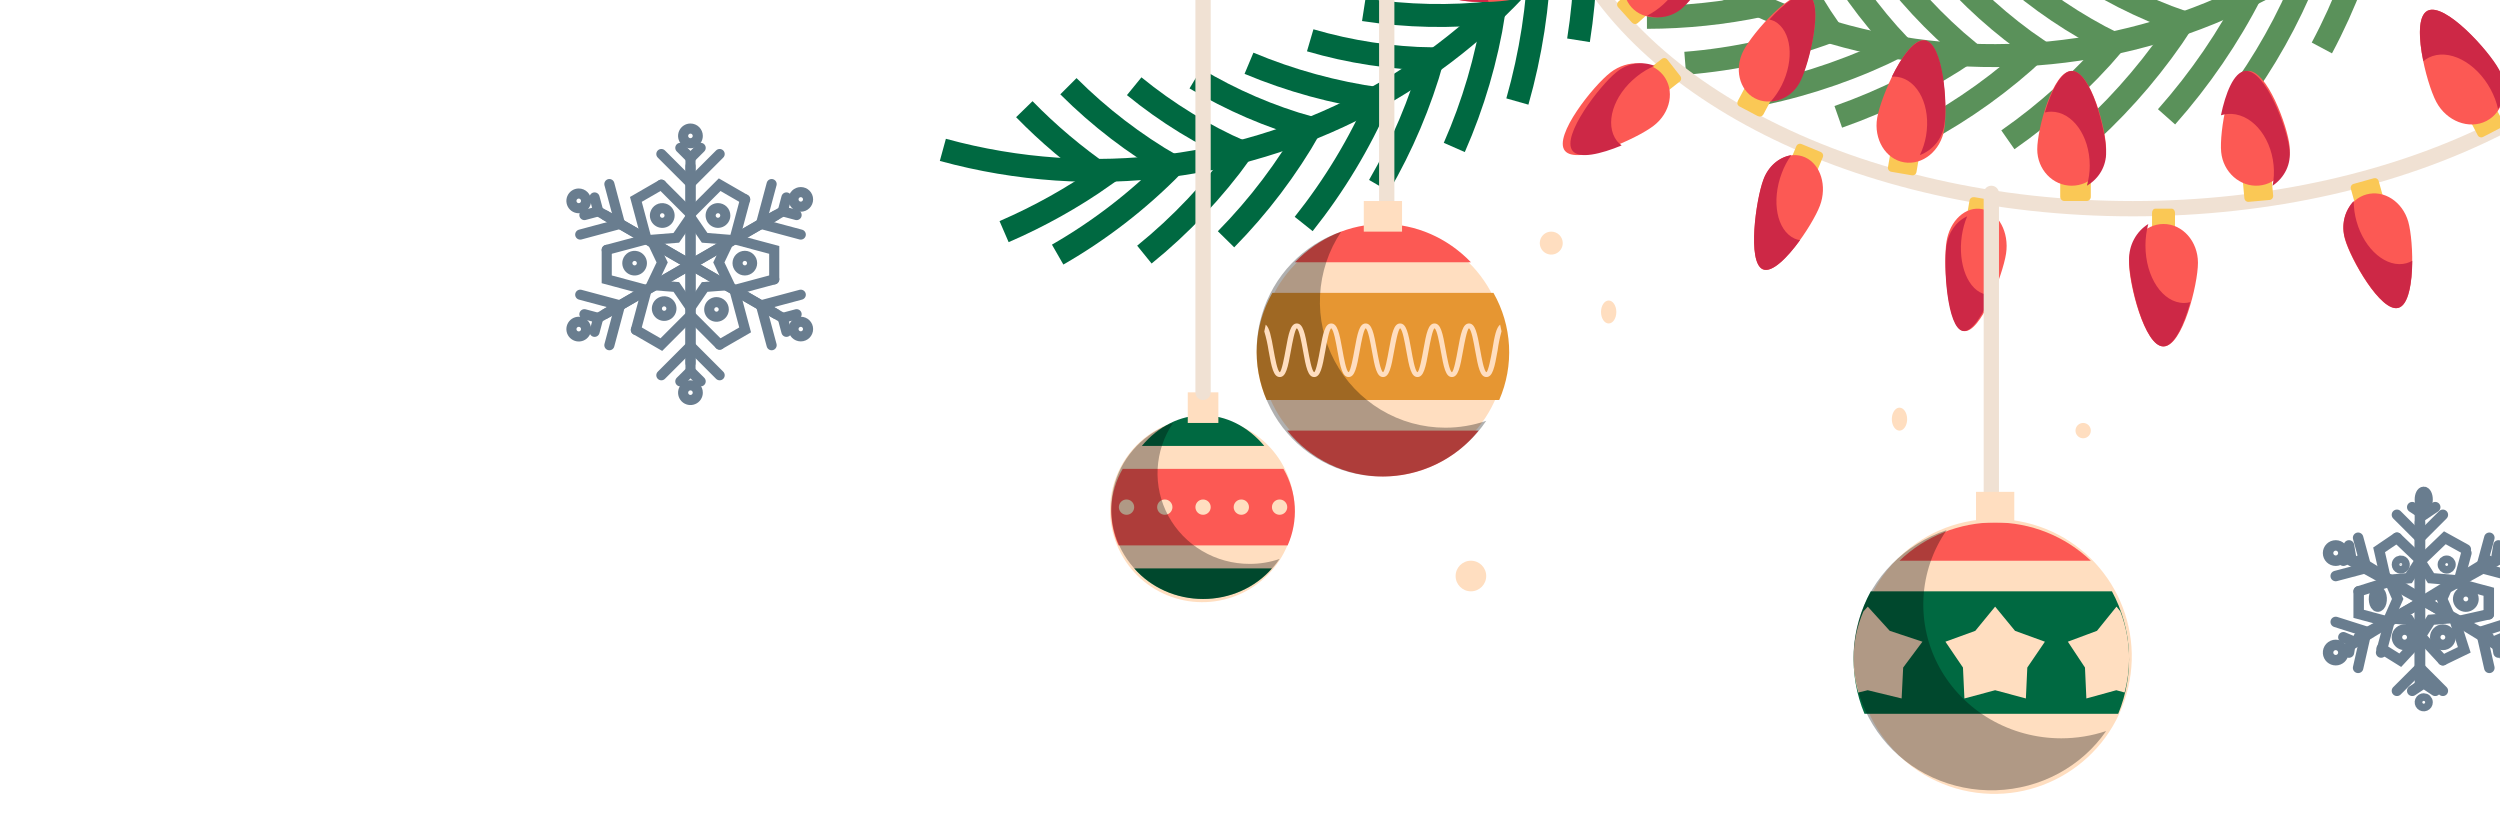 <svg width="175" height="58" viewBox="0 0 175 58" fill="none" xmlns="http://www.w3.org/2000/svg">
<g clip-path="url(#clip0_1563_44447)">
<path d="M174.894 38.179L174.75 39.024L175.286 39.25" stroke="#697D8F" stroke-width="0.734" stroke-miterlimit="10" stroke-linecap="round"/>
<path d="M174.894 45.679L174.75 44.834L175.286 44.607" stroke="#697D8F" stroke-width="0.734" stroke-miterlimit="10" stroke-linecap="round"/>
<path d="M164.572 45.143L174.215 39.25" stroke="#697D8F" stroke-width="0.734" stroke-miterlimit="10" stroke-linecap="round"/>
<path d="M163.5 43.536L165.643 44.217L165.068 46.75" stroke="#697D8F" stroke-width="0.734" stroke-miterlimit="10" stroke-linecap="round"/>
<path d="M166.678 45.678L167.25 43.544L165.107 42.97V41.393" stroke="#697D8F" stroke-width="0.734" stroke-miterlimit="10" stroke-linecap="round"/>
<path d="M164.036 44.607L164.572 44.834L164.428 45.679" stroke="#697D8F" stroke-width="0.734" stroke-miterlimit="10" stroke-linecap="round"/>
<path d="M174.75 39.25L165.107 44.607" stroke="#697D8F" stroke-width="0.734" stroke-miterlimit="10" stroke-linecap="round"/>
<path d="M174.254 37.643L173.68 39.754L175.823 40.321" stroke="#697D8F" stroke-width="0.734" stroke-miterlimit="10" stroke-linecap="round"/>
<path d="M172.647 38.715L172.072 40.849L174.215 41.423V43.001" stroke="#697D8F" stroke-width="0.734" stroke-miterlimit="10" stroke-linecap="round"/>
<path d="M169.394 47.821V36.571" stroke="#697D8F" stroke-width="0.734" stroke-miterlimit="10" stroke-linecap="round"/>
<path d="M167.786 48.357L169.395 46.75L171 48.357" stroke="#697D8F" stroke-width="0.734" stroke-miterlimit="10" stroke-linecap="round"/>
<path d="M171.001 46.215L169.511 44.607L168.019 46.215L166.715 45.404" stroke="#697D8F" stroke-width="0.734" stroke-miterlimit="10" stroke-linecap="round"/>
<path d="M168.857 48.357L169.663 47.821L170.465 48.357" stroke="#697D8F" stroke-width="0.734" stroke-miterlimit="10" stroke-linecap="round"/>
<path d="M169.394 36.036V47.286" stroke="#697D8F" stroke-width="0.734" stroke-miterlimit="10" stroke-linecap="round"/>
<path d="M167.786 36.036L169.395 37.643L171 36.036" stroke="#697D8F" stroke-width="0.734" stroke-miterlimit="10" stroke-linecap="round"/>
<path d="M167.786 37.643L169.465 39.25L171.14 37.643L172.608 38.455" stroke="#697D8F" stroke-width="0.734" stroke-miterlimit="10" stroke-linecap="round"/>
<path d="M168.857 35.5L169.663 36.036L170.465 35.5" stroke="#697D8F" stroke-width="0.734" stroke-miterlimit="10" stroke-linecap="round"/>
<path d="M174.75 45.143L165.107 39.25" stroke="#697D8F" stroke-width="0.734" stroke-miterlimit="10" stroke-linecap="round"/>
<path d="M174.254 46.75L173.68 44.217L175.823 43.536" stroke="#697D8F" stroke-width="0.734" stroke-miterlimit="10" stroke-linecap="round"/>
<path d="M174.214 43L171.871 43.527L172.499 45.489L171 46.214" stroke="#697D8F" stroke-width="0.734" stroke-miterlimit="10" stroke-linecap="round"/>
<path d="M164.572 39.25L174.215 44.607" stroke="#697D8F" stroke-width="0.734" stroke-miterlimit="10" stroke-linecap="round"/>
<path d="M163.5 40.321L165.643 39.754L165.068 37.643" stroke="#697D8F" stroke-width="0.734" stroke-miterlimit="10" stroke-linecap="round"/>
<path d="M165.107 41.393L167.058 40.778L166.537 38.489L167.786 37.643" stroke="#697D8F" stroke-width="0.734" stroke-miterlimit="10" stroke-linecap="round"/>
<path d="M164.036 39.25L164.572 39.024L164.428 38.179" stroke="#697D8F" stroke-width="0.734" stroke-miterlimit="10" stroke-linecap="round"/>
<path d="M169.394 39.25L170.169 40.472L171.536 40.59L170.945 41.927L171.536 43.267L170.169 43.385L169.394 44.607L168.616 43.385L167.25 43.267L167.838 41.927L167.25 40.59L168.616 40.472L169.394 39.25Z" stroke="#697D8F" stroke-width="0.734" stroke-miterlimit="10" stroke-linecap="round"/>
<path d="M169.661 35.5C169.809 35.5 169.929 35.26 169.929 34.964C169.929 34.669 169.809 34.429 169.661 34.429C169.513 34.429 169.394 34.669 169.394 34.964C169.394 35.26 169.513 35.5 169.661 35.5Z" stroke="#697D8F" stroke-width="0.734" stroke-miterlimit="10" stroke-linecap="round"/>
<path d="M163.501 39.25C163.796 39.25 164.036 39.01 164.036 38.714C164.036 38.419 163.796 38.179 163.501 38.179C163.205 38.179 162.965 38.419 162.965 38.714C162.965 39.01 163.205 39.25 163.501 39.25Z" stroke="#697D8F" stroke-width="0.734" stroke-miterlimit="10" stroke-linecap="round"/>
<path d="M164.034 45.723C164.023 45.857 163.962 45.982 163.863 46.073C163.764 46.163 163.635 46.214 163.501 46.214C163.366 46.214 163.237 46.163 163.138 46.073C163.039 45.982 162.978 45.857 162.967 45.723C162.961 45.649 162.97 45.575 162.994 45.505C163.018 45.434 163.056 45.37 163.106 45.316C163.156 45.261 163.217 45.218 163.285 45.188C163.353 45.158 163.426 45.143 163.501 45.143C163.575 45.143 163.648 45.158 163.716 45.188C163.784 45.218 163.845 45.261 163.895 45.316C163.945 45.37 163.983 45.434 164.007 45.505C164.031 45.575 164.041 45.649 164.034 45.723V45.723Z" stroke="#697D8F" stroke-width="0.734" stroke-miterlimit="10" stroke-linecap="round"/>
<path d="M171.268 39.786C171.416 39.786 171.536 39.666 171.536 39.518C171.536 39.37 171.416 39.25 171.268 39.25C171.12 39.25 171 39.37 171 39.518C171 39.666 171.12 39.786 171.268 39.786Z" stroke="#697D8F" stroke-width="0.734" stroke-miterlimit="10" stroke-linecap="round"/>
<path d="M173.144 41.932C173.143 42.038 173.111 42.141 173.052 42.229C172.992 42.316 172.908 42.384 172.81 42.424C172.712 42.464 172.605 42.474 172.501 42.453C172.398 42.432 172.302 42.381 172.228 42.306C172.153 42.231 172.103 42.135 172.082 42.031C172.062 41.928 172.073 41.82 172.113 41.722C172.154 41.625 172.223 41.541 172.311 41.483C172.399 41.424 172.502 41.393 172.608 41.393C172.679 41.393 172.749 41.407 172.814 41.434C172.879 41.461 172.938 41.501 172.988 41.551C173.038 41.601 173.077 41.66 173.104 41.726C173.131 41.791 173.144 41.861 173.144 41.932V41.932Z" stroke="#697D8F" stroke-width="0.734" stroke-miterlimit="10" stroke-linecap="round"/>
<path d="M171.001 45.143C171.296 45.143 171.536 44.903 171.536 44.607C171.536 44.311 171.296 44.071 171.001 44.071C170.705 44.071 170.465 44.311 170.465 44.607C170.465 44.903 170.705 45.143 171.001 45.143Z" stroke="#697D8F" stroke-width="0.734" stroke-miterlimit="10" stroke-linecap="round"/>
<path d="M168.468 44.092C168.57 44.12 168.661 44.179 168.729 44.259C168.798 44.34 168.841 44.439 168.854 44.544C168.866 44.649 168.847 44.755 168.799 44.85C168.751 44.944 168.677 45.022 168.584 45.074C168.492 45.126 168.386 45.149 168.281 45.141C168.175 45.133 168.075 45.094 167.991 45.029C167.908 44.963 167.846 44.875 167.813 44.774C167.78 44.674 167.777 44.566 167.806 44.464C167.825 44.396 167.857 44.332 167.9 44.276C167.944 44.221 167.998 44.175 168.059 44.14C168.121 44.105 168.189 44.083 168.259 44.075C168.329 44.067 168.4 44.072 168.468 44.092Z" stroke="#697D8F" stroke-width="0.734" stroke-miterlimit="10" stroke-linecap="round"/>
<path d="M166.522 41.413C166.573 41.443 166.618 41.501 166.652 41.582C166.686 41.663 166.708 41.762 166.714 41.867C166.72 41.972 166.71 42.078 166.686 42.172C166.662 42.266 166.625 42.344 166.579 42.395C166.533 42.447 166.48 42.47 166.428 42.462C166.375 42.455 166.325 42.416 166.283 42.351C166.241 42.286 166.21 42.198 166.194 42.098C166.177 41.998 166.175 41.89 166.189 41.788C166.198 41.719 166.215 41.655 166.237 41.599C166.259 41.543 166.286 41.497 166.317 41.462C166.348 41.427 166.382 41.405 166.417 41.396C166.452 41.388 166.488 41.394 166.522 41.413V41.413Z" stroke="#697D8F" stroke-width="0.734" stroke-miterlimit="10" stroke-linecap="round"/>
<path d="M168.129 39.261C168.179 39.275 168.225 39.305 168.259 39.345C168.293 39.385 168.314 39.435 168.32 39.487C168.326 39.54 168.317 39.593 168.293 39.64C168.269 39.687 168.231 39.725 168.185 39.751C168.139 39.777 168.087 39.789 168.034 39.785C167.981 39.781 167.931 39.762 167.889 39.729C167.848 39.697 167.817 39.653 167.8 39.603C167.783 39.553 167.782 39.499 167.795 39.448C167.805 39.414 167.821 39.381 167.843 39.353C167.864 39.325 167.892 39.302 167.923 39.284C167.954 39.267 167.988 39.256 168.023 39.252C168.059 39.248 168.095 39.251 168.129 39.261V39.261Z" stroke="#697D8F" stroke-width="0.734" stroke-miterlimit="10" stroke-linecap="round"/>
<path d="M169.929 49.159C169.93 49.212 169.914 49.264 169.885 49.308C169.856 49.352 169.814 49.387 169.765 49.407C169.716 49.428 169.662 49.434 169.61 49.423C169.558 49.413 169.51 49.388 169.473 49.35C169.435 49.313 169.409 49.265 169.399 49.213C169.388 49.161 169.394 49.107 169.414 49.058C169.434 49.009 169.468 48.967 169.512 48.938C169.556 48.908 169.608 48.893 169.661 48.893C169.732 48.893 169.8 48.92 169.85 48.97C169.9 49.02 169.929 49.088 169.929 49.159Z" stroke="#697D8F" stroke-width="0.734" stroke-miterlimit="10" stroke-linecap="round"/>
<path d="M175.822 45.679C175.822 45.785 175.806 45.889 175.777 45.977C175.747 46.066 175.705 46.134 175.656 46.175C175.607 46.215 175.553 46.225 175.501 46.204C175.449 46.183 175.401 46.132 175.364 46.057C175.327 45.981 175.301 45.886 175.291 45.782C175.281 45.677 175.287 45.569 175.307 45.472C175.328 45.374 175.362 45.291 175.407 45.232C175.451 45.174 175.503 45.143 175.556 45.144C175.591 45.144 175.626 45.157 175.658 45.184C175.69 45.211 175.72 45.251 175.745 45.301C175.769 45.35 175.789 45.41 175.802 45.475C175.815 45.539 175.822 45.609 175.822 45.679V45.679Z" stroke="#697D8F" stroke-width="0.734" stroke-miterlimit="10" stroke-linecap="round"/>
<path d="M175.822 38.445C175.822 38.498 175.807 38.55 175.777 38.594C175.748 38.639 175.706 38.673 175.657 38.694C175.608 38.714 175.554 38.72 175.502 38.709C175.45 38.699 175.402 38.673 175.365 38.636C175.327 38.598 175.301 38.55 175.291 38.498C175.281 38.446 175.286 38.392 175.307 38.343C175.327 38.294 175.362 38.252 175.406 38.223C175.451 38.194 175.503 38.178 175.556 38.179C175.626 38.179 175.694 38.207 175.743 38.257C175.793 38.307 175.821 38.374 175.822 38.445V38.445Z" stroke="#697D8F" stroke-width="0.734" stroke-miterlimit="10" stroke-linecap="round"/>
<path d="M102.964 41.393C103.556 41.393 104.035 40.913 104.035 40.321C104.035 39.73 103.556 39.25 102.964 39.25C102.372 39.25 101.893 39.73 101.893 40.321C101.893 40.913 102.372 41.393 102.964 41.393Z" fill="#FFDEC0"/>
<path d="M109.392 17.017C109.392 17.176 109.345 17.332 109.257 17.464C109.169 17.596 109.043 17.699 108.896 17.76C108.749 17.821 108.588 17.837 108.432 17.806C108.276 17.775 108.133 17.698 108.021 17.586C107.908 17.473 107.832 17.33 107.801 17.174C107.77 17.018 107.786 16.857 107.846 16.71C107.907 16.563 108.01 16.438 108.142 16.349C108.274 16.261 108.43 16.214 108.589 16.214C108.802 16.214 109.006 16.299 109.157 16.449C109.308 16.6 109.392 16.804 109.392 17.017Z" fill="#FFDEC0"/>
<path d="M112.607 22.643C112.903 22.643 113.143 22.284 113.143 21.84C113.143 21.396 112.903 21.036 112.607 21.036C112.311 21.036 112.071 21.396 112.071 21.84C112.071 22.284 112.311 22.643 112.607 22.643Z" fill="#FFDEC0"/>
<path d="M133.5 29.34C133.5 29.499 133.469 29.654 133.41 29.786C133.351 29.918 133.267 30.021 133.169 30.082C133.072 30.143 132.964 30.159 132.86 30.128C132.756 30.097 132.661 30.02 132.586 29.908C132.511 29.796 132.46 29.652 132.439 29.497C132.418 29.341 132.429 29.179 132.469 29.032C132.51 28.885 132.579 28.76 132.667 28.672C132.755 28.583 132.858 28.536 132.964 28.536C133.106 28.536 133.243 28.621 133.343 28.771C133.444 28.922 133.5 29.127 133.5 29.34Z" fill="#FFDEC0"/>
<path d="M146.357 30.143C146.357 30.249 146.325 30.353 146.266 30.441C146.207 30.529 146.124 30.598 146.026 30.638C145.928 30.679 145.82 30.689 145.716 30.669C145.612 30.648 145.517 30.597 145.442 30.522C145.367 30.447 145.316 30.352 145.295 30.248C145.275 30.144 145.285 30.036 145.326 29.938C145.366 29.84 145.435 29.757 145.523 29.698C145.611 29.639 145.715 29.607 145.821 29.607C145.963 29.607 146.099 29.664 146.2 29.764C146.3 29.865 146.357 30.001 146.357 30.143Z" fill="#FFDEC0"/>
<path d="M113.679 -5.64C130.229 8.526 155.429 6.774 169.929 -10.036" stroke="#5A915A" stroke-width="1.607" stroke-miterlimit="10"/>
<path d="M123.753 -6.286C124.848 -3.279 126.324 -0.43 128.143 2.187C124.866 3.401 121.442 4.155 117.965 4.428" stroke="#5A915A" stroke-width="1.607" stroke-miterlimit="10"/>
<path d="M120.46 -6.286C121.185 -3.981 122.143 -1.75 123.321 0.373C120.681 0.928 117.987 1.21 115.285 1.214" stroke="#5A915A" stroke-width="1.607" stroke-miterlimit="10"/>
<path d="M127.665 -4.143C129.092 -1.481 130.874 0.988 132.964 3.202C129.918 4.733 126.676 5.866 123.321 6.572" stroke="#5A915A" stroke-width="1.607" stroke-miterlimit="10"/>
<path d="M131.585 -3.071C133.341 -0.589 135.426 1.657 137.786 3.611C134.968 5.511 131.906 7.047 128.679 8.179" stroke="#5A915A" stroke-width="1.607" stroke-miterlimit="10"/>
<path d="M135.924 -2.536C137.888 -0.235 140.135 1.786 142.607 3.474C140.177 5.75 137.477 7.691 134.571 9.25" stroke="#5A915A" stroke-width="1.607" stroke-miterlimit="10"/>
<path d="M140.465 -2C142.732 0.017 145.254 1.718 147.965 3.059C145.786 5.612 143.294 7.873 140.551 9.786" stroke="#5A915A" stroke-width="1.607" stroke-miterlimit="10"/>
<path d="M144.75 -2.536C147.238 -0.806 149.941 0.571 152.786 1.557C150.945 4.393 148.763 6.978 146.292 9.25" stroke="#5A915A" stroke-width="1.607" stroke-miterlimit="10"/>
<path d="M148.5 -3.607C151.379 -2.177 154.444 -1.143 157.607 -0.532C156.004 2.607 154.005 5.533 151.658 8.178" stroke="#5A915A" stroke-width="1.607" stroke-miterlimit="10"/>
<path d="M152.785 -4.679C155.722 -3.679 158.787 -3.083 161.892 -2.909C160.73 0.251 159.167 3.256 157.24 6.036" stroke="#5A915A" stroke-width="1.607" stroke-miterlimit="10"/>
<path d="M156.535 -6.821C159.706 -6.202 162.953 -6.02 166.178 -6.28C165.385 -2.935 164.16 0.303 162.53 3.357" stroke="#5A915A" stroke-width="1.607" stroke-miterlimit="10"/>
<path d="M66 10.49C87.103 16.267 109.278 4.152 115.286 -17" stroke="#006941" stroke-width="1.607" stroke-miterlimit="10"/>
<path d="M74.789 6.036C76.966 8.21 79.415 10.086 82.071 11.617C79.682 14.045 76.979 16.132 74.036 17.822" stroke="#006941" stroke-width="1.607" stroke-miterlimit="10"/>
<path d="M71.702 7.643C73.381 9.366 75.24 10.933 77.25 12.322C75.085 13.844 72.75 15.149 70.286 16.214" stroke="#006941" stroke-width="1.607" stroke-miterlimit="10"/>
<path d="M79.393 6.036C81.692 7.912 84.214 9.459 86.893 10.636C84.941 13.34 82.659 15.756 80.107 17.822" stroke="#006941" stroke-width="1.607" stroke-miterlimit="10"/>
<path d="M83.679 5.5C86.196 7.008 88.898 8.171 91.714 8.959C90.092 11.806 88.111 14.425 85.822 16.75" stroke="#006941" stroke-width="1.607" stroke-miterlimit="10"/>
<path d="M87.429 4.429C90.337 5.647 93.4 6.486 96.536 6.924C95.171 10.049 93.397 12.992 91.257 15.679" stroke="#006941" stroke-width="1.607" stroke-miterlimit="10"/>
<path d="M91.714 2.821C94.501 3.637 97.384 4.076 100.286 4.124C99.412 7.231 98.149 10.214 96.529 13" stroke="#006941" stroke-width="1.607" stroke-miterlimit="10"/>
<path d="M95.465 0.679C98.478 1.144 101.541 1.21 104.572 0.875C104.061 4.126 103.129 7.3 101.8 10.322" stroke="#006941" stroke-width="1.607" stroke-miterlimit="10"/>
<path d="M98.679 -2.068C101.745 -1.978 104.809 -2.315 107.786 -3.071C107.686 0.375 107.158 3.795 106.216 7.107" stroke="#006941" stroke-width="1.607" stroke-miterlimit="10"/>
<path d="M101.893 -5.155C104.958 -5.47 107.964 -6.212 110.824 -7.357C111.14 -3.964 111.029 -0.545 110.495 2.821" stroke="#006941" stroke-width="1.607" stroke-miterlimit="10"/>
<path d="M109.393 -5.214C113.781 6.164 129.98 14.608 149.295 14.608C168.61 14.608 184.812 6.164 189.214 -5.214" stroke="#F0E1D3" stroke-width="1.071" stroke-miterlimit="10" stroke-linecap="round"/>
<path d="M150.875 14.608H152.028C152.087 14.608 152.143 14.639 152.185 14.695C152.226 14.75 152.25 14.826 152.25 14.904V16.215H150.643V14.904C150.643 14.864 150.649 14.824 150.66 14.787C150.672 14.75 150.69 14.717 150.711 14.689C150.733 14.662 150.759 14.64 150.787 14.626C150.815 14.612 150.845 14.606 150.875 14.608Z" fill="#FAC855"/>
<path d="M153.857 18.396C153.857 19.899 152.778 24.25 151.447 24.25C150.117 24.25 149.035 19.899 149.035 18.396C149.035 16.893 150.114 15.679 151.447 15.679C152.781 15.679 153.857 16.896 153.857 18.396Z" fill="#FC5954"/>
<path d="M152.884 21.209C151.391 21.209 150.182 19.406 150.182 17.184C150.181 16.676 150.248 16.169 150.38 15.679C149.959 15.941 149.614 16.312 149.378 16.755C149.142 17.197 149.024 17.696 149.036 18.201C149.036 19.754 150.107 24.25 151.431 24.25C152.198 24.25 152.884 22.73 153.321 21.15C153.178 21.188 153.032 21.207 152.884 21.209Z" fill="#CD2846"/>
<path d="M138.203 13.8L139.635 14.046C139.707 14.059 139.772 14.1 139.815 14.16C139.858 14.22 139.875 14.295 139.862 14.368L139.652 15.59L137.658 15.248L137.866 14.034C137.879 13.961 137.92 13.896 137.98 13.854C138.041 13.811 138.115 13.794 138.188 13.806L138.203 13.8Z" fill="#FAC855"/>
<path d="M140.424 17.754C140.198 19.248 138.608 23.395 137.455 23.17C136.302 22.946 136.025 18.436 136.251 16.94C136.477 15.443 137.595 14.416 138.745 14.637C139.896 14.859 140.65 16.261 140.424 17.754Z" fill="#FC5954"/>
<path d="M139.021 20.613C137.783 20.372 137.031 18.523 137.328 16.494C137.399 16.026 137.524 15.572 137.701 15.143C137.319 15.315 136.984 15.599 136.729 15.964C136.474 16.33 136.308 16.766 136.248 17.227C136.032 18.652 136.296 22.956 137.394 23.17C138.032 23.294 138.81 22.008 139.393 20.63C139.269 20.641 139.144 20.635 139.021 20.613Z" fill="#CD2846"/>
<path d="M126.106 10.083L127.448 10.638C127.516 10.667 127.57 10.721 127.599 10.789C127.627 10.857 127.627 10.934 127.599 11.002L127.129 12.138L125.272 11.37L125.739 10.242C125.752 10.207 125.772 10.175 125.798 10.148C125.824 10.121 125.855 10.1 125.889 10.085C125.923 10.07 125.96 10.062 125.997 10.062C126.035 10.062 126.072 10.069 126.106 10.083Z" fill="#FAC855"/>
<path d="M127.394 14.397C126.879 15.767 124.486 19.343 123.39 18.846C122.294 18.35 122.924 13.974 123.439 12.601C123.953 11.227 125.266 10.52 126.36 11.016C127.453 11.512 127.911 13.026 127.394 14.397Z" fill="#FC5954"/>
<path d="M125.618 16.7C124.381 16.134 123.979 14.085 124.724 12.118C124.892 11.666 125.117 11.242 125.391 10.857C124.955 10.931 124.544 11.129 124.2 11.432C123.856 11.736 123.591 12.133 123.432 12.584C122.917 13.961 122.298 18.35 123.393 18.848C124.033 19.13 125.108 18.048 125.999 16.813C125.869 16.792 125.74 16.754 125.618 16.7Z" fill="#CD2846"/>
<path d="M116.725 4.183L117.62 5.326C117.666 5.385 117.686 5.458 117.677 5.532C117.668 5.605 117.631 5.672 117.572 5.718L116.602 6.477L115.355 4.883L116.319 4.129C116.348 4.105 116.383 4.086 116.42 4.076C116.457 4.065 116.495 4.062 116.534 4.067C116.572 4.072 116.609 4.085 116.641 4.105C116.674 4.125 116.703 4.151 116.725 4.183Z" fill="#FAC855"/>
<path d="M115.742 8.813C114.534 9.74 110.365 11.587 109.541 10.551C108.717 9.515 111.544 5.985 112.743 5.066C113.943 4.147 115.596 4.23 116.423 5.263C117.25 6.296 116.962 7.888 115.742 8.813Z" fill="#FC5954"/>
<path d="M113.188 9.871C112.296 8.703 112.909 6.68 114.581 5.352C114.959 5.047 115.377 4.797 115.822 4.609C115.375 4.436 114.893 4.386 114.422 4.465C113.951 4.545 113.509 4.75 113.14 5.061C111.983 5.989 109.274 9.517 110.074 10.551C110.534 11.154 112.075 10.78 113.514 10.18C113.393 10.091 113.284 9.987 113.188 9.871Z" fill="#CD2846"/>
<path d="M106.948 -0.271C105.567 0.208 101.233 0.524 100.849 -0.799C100.465 -2.122 104.162 -4.582 105.559 -5.061C106.956 -5.54 108.378 -4.856 108.762 -3.536C109.146 -2.215 108.334 -0.751 106.948 -0.271Z" fill="#FC5954"/>
<path d="M104.04 -0.282C103.599 -1.772 104.881 -3.536 106.896 -4.223C107.357 -4.381 107.837 -4.471 108.321 -4.491C107.96 -4.83 107.521 -5.061 107.049 -5.16C106.578 -5.258 106.09 -5.222 105.636 -5.054C104.233 -4.575 100.459 -2.118 100.849 -0.796C101.077 -0.029 102.659 0.185 104.216 0.137C104.142 0.005 104.083 -0.135 104.04 -0.282Z" fill="#CD2846"/>
<path d="M114.238 1.583L113.267 0.503C113.218 0.449 113.192 0.376 113.196 0.302C113.2 0.229 113.233 0.159 113.288 0.11L114.21 -0.719L115.563 0.785L114.647 1.609C114.592 1.658 114.52 1.684 114.446 1.68C114.372 1.676 114.303 1.643 114.253 1.588L114.238 1.583Z" fill="#FAC855"/>
<path d="M114.642 -2.92C115.735 -3.877 119.604 -5.914 120.465 -4.971C121.325 -4.027 118.85 -0.487 117.755 0.478C116.66 1.443 115.078 1.462 114.218 0.524C113.357 -0.413 113.547 -1.963 114.642 -2.92Z" fill="#FC5954"/>
<path d="M117.482 -4.112C118.419 -3.046 117.952 -1.077 116.436 0.304C116.09 0.621 115.703 0.89 115.285 1.101C115.728 1.237 116.198 1.251 116.648 1.143C117.099 1.036 117.513 0.809 117.849 0.487C118.908 -0.479 121.302 -4.035 120.47 -4.972C119.986 -5.52 118.519 -5.057 117.166 -4.386C117.281 -4.307 117.387 -4.215 117.482 -4.112Z" fill="#CD2846"/>
<path d="M123.045 8.127L121.761 7.448C121.696 7.414 121.647 7.354 121.625 7.284C121.604 7.213 121.611 7.137 121.645 7.071L122.221 5.983L124.01 6.928L123.438 8.01C123.403 8.075 123.344 8.124 123.274 8.146C123.203 8.168 123.127 8.161 123.061 8.126L123.045 8.127Z" fill="#FAC855"/>
<path d="M122.049 3.53C122.706 2.273 125.495 -0.903 126.593 -0.322C127.692 0.259 126.644 4.378 125.987 5.649C125.329 6.919 123.915 7.454 122.827 6.873C121.739 6.292 121.388 4.789 122.049 3.53Z" fill="#FC5954"/>
<path d="M124.225 1.491C125.404 2.151 125.627 4.154 124.721 5.966C124.514 6.382 124.255 6.766 123.95 7.107C124.388 7.081 124.812 6.933 125.179 6.678C125.546 6.423 125.843 6.071 126.041 5.656C126.673 4.39 127.66 0.249 126.614 -0.322C126.008 -0.662 124.846 0.276 123.857 1.368C123.984 1.395 124.107 1.436 124.225 1.491Z" fill="#CD2846"/>
<path d="M133.817 12.27L132.386 12.024C132.313 12.011 132.248 11.97 132.206 11.91C132.163 11.85 132.146 11.775 132.158 11.702L132.367 10.488L134.361 10.83L134.154 12.039C134.148 12.077 134.134 12.113 134.114 12.145C134.094 12.178 134.067 12.206 134.036 12.227C134.004 12.249 133.968 12.264 133.931 12.271C133.893 12.278 133.854 12.278 133.817 12.27Z" fill="#FAC855"/>
<path d="M131.403 8.249C131.657 6.756 133.446 2.606 134.743 2.83C136.04 3.055 136.352 7.567 136.097 9.061C135.843 10.555 134.586 11.582 133.289 11.363C131.991 11.145 131.148 9.74 131.403 8.249Z" fill="#FC5954"/>
<path d="M132.849 5.384C134.293 5.625 135.173 7.472 134.824 9.509C134.743 9.975 134.597 10.429 134.389 10.857C134.839 10.685 135.234 10.401 135.534 10.033C135.834 9.666 136.029 9.227 136.099 8.763C136.35 7.341 136.039 3.043 134.762 2.829C134.017 2.706 133.109 3.992 132.429 5.367C132.569 5.356 132.71 5.361 132.849 5.384Z" fill="#CD2846"/>
<path d="M164.765 12.869L166.164 12.478C166.235 12.459 166.311 12.468 166.376 12.504C166.44 12.54 166.487 12.601 166.507 12.672L166.838 13.858L164.889 14.402L164.558 13.216C164.538 13.145 164.548 13.068 164.584 13.004C164.62 12.94 164.681 12.892 164.752 12.872L164.765 12.869Z" fill="#FAC855"/>
<path d="M168.578 15.518C168.97 16.908 169.111 21.216 167.885 21.551C166.659 21.885 164.536 18.131 164.146 16.741C163.757 15.351 164.422 13.947 165.654 13.61C166.885 13.272 168.183 14.128 168.578 15.518Z" fill="#FC5954"/>
<path d="M168.465 18.422C167.086 18.809 165.515 17.492 164.955 15.485C164.827 15.024 164.761 14.549 164.759 14.071C164.437 14.417 164.211 14.842 164.104 15.303C163.998 15.765 164.015 16.246 164.153 16.699C164.542 18.101 166.665 21.89 167.886 21.55C168.597 21.351 168.848 19.796 168.857 18.256C168.733 18.326 168.602 18.382 168.465 18.422Z" fill="#CD2846"/>
<path d="M175.095 8.921L173.814 9.586C173.748 9.62 173.672 9.627 173.601 9.604C173.531 9.582 173.472 9.533 173.438 9.467L172.871 8.374L174.652 7.449L175.215 8.535C175.234 8.568 175.245 8.605 175.249 8.642C175.253 8.68 175.249 8.718 175.238 8.754C175.227 8.79 175.208 8.823 175.184 8.852C175.159 8.881 175.129 8.904 175.095 8.921Z" fill="#FAC855"/>
<path d="M170.542 7.136C169.822 5.782 168.723 1.348 169.932 0.749C171.141 0.149 174.207 3.562 174.927 4.914C175.647 6.265 175.247 7.86 174.038 8.474C172.83 9.087 171.259 8.488 170.542 7.136Z" fill="#FC5954"/>
<path d="M170.012 4.034C171.378 3.352 173.319 4.345 174.347 6.258C174.585 6.695 174.76 7.161 174.866 7.643C175.129 7.225 175.274 6.748 175.285 6.259C175.296 5.77 175.173 5.287 174.928 4.859C174.208 3.526 171.144 0.145 169.932 0.751C169.23 1.105 169.307 2.726 169.636 4.282C169.751 4.187 169.877 4.103 170.012 4.034Z" fill="#CD2846"/>
<path d="M158.855 13.999L157.409 14.129C157.335 14.136 157.262 14.113 157.205 14.066C157.148 14.018 157.113 13.95 157.106 13.877L156.995 12.65L159.011 12.468L159.121 13.689C159.125 13.727 159.121 13.766 159.11 13.802C159.099 13.839 159.08 13.873 159.055 13.902C159.03 13.931 159 13.954 158.965 13.971C158.931 13.988 158.893 13.997 158.855 13.999Z" fill="#FAC855"/>
<path d="M155.482 10.647C155.346 9.243 156.022 5.079 157.344 4.966C158.666 4.854 160.138 8.841 160.274 10.245C160.409 11.649 159.448 12.879 158.126 12.991C156.804 13.104 155.618 12.051 155.482 10.647Z" fill="#FC5954"/>
<path d="M155.922 7.979C157.5 7.847 158.944 9.449 159.151 11.555C159.199 12.037 159.176 12.523 159.081 13C159.502 12.715 159.833 12.333 160.041 11.893C160.249 11.452 160.327 10.969 160.266 10.492C160.123 9.022 158.572 4.851 157.174 4.966C156.364 5.034 155.782 6.537 155.465 8.071C155.613 8.025 155.766 7.994 155.922 7.979Z" fill="#CD2846"/>
<path d="M146.047 14.071H144.51C144.431 14.071 144.356 14.04 144.301 13.984C144.246 13.928 144.215 13.853 144.215 13.774V12.464H146.357V13.766C146.359 13.806 146.351 13.847 146.336 13.885C146.321 13.923 146.298 13.958 146.269 13.986C146.24 14.015 146.205 14.037 146.167 14.052C146.129 14.066 146.088 14.073 146.047 14.071Z" fill="#FAC855"/>
<path d="M142.607 10.453C142.607 9.045 143.686 4.964 145.017 4.964C146.347 4.964 147.429 9.045 147.429 10.453C147.429 11.861 146.35 13 145.017 13C143.683 13 142.607 11.858 142.607 10.453Z" fill="#FC5954"/>
<path d="M143.579 7.817C145.072 7.817 146.282 9.505 146.282 11.588C146.282 12.065 146.216 12.54 146.083 13C146.504 12.755 146.85 12.407 147.086 11.993C147.322 11.578 147.44 11.111 147.427 10.638C147.427 9.182 146.356 4.964 145.032 4.964C144.265 4.964 143.579 6.392 143.143 7.87C143.286 7.837 143.432 7.819 143.579 7.817Z" fill="#CD2846"/>
<path d="M86.629 41.66C89.923 40.296 91.487 36.521 90.123 33.227C88.758 29.934 84.983 28.37 81.689 29.734C78.396 31.098 76.832 34.874 78.196 38.167C79.56 41.461 83.336 43.025 86.629 41.66Z" fill="#FFDEC0"/>
<path d="M88.5 31.214C87.347 29.839 85.811 29.071 84.214 29.071C82.617 29.071 81.082 29.839 79.929 31.214H88.5Z" fill="#006941"/>
<path d="M90.135 38.178C90.514 37.322 90.685 36.396 90.634 35.468C90.583 34.539 90.312 33.635 89.841 32.821H78.588C78.117 33.635 77.845 34.539 77.794 35.468C77.743 36.396 77.914 37.322 78.293 38.178H90.135Z" fill="#FC5954"/>
<path d="M79.393 39.786C79.974 40.455 80.709 40.995 81.543 41.366C82.377 41.737 83.29 41.929 84.215 41.929C85.139 41.929 86.052 41.737 86.886 41.366C87.72 40.995 88.455 40.455 89.036 39.786H79.393Z" fill="#006941"/>
<path d="M85.286 27.464H83.143V29.607H85.286V27.464Z" fill="#FFDEC0"/>
<path d="M84.214 36.035C84.51 36.035 84.75 35.795 84.75 35.5C84.75 35.204 84.51 34.964 84.214 34.964C83.919 34.964 83.679 35.204 83.679 35.5C83.679 35.795 83.919 36.035 84.214 36.035Z" fill="#FFDEC0"/>
<path d="M81.536 36.035C81.832 36.035 82.071 35.795 82.071 35.5C82.071 35.204 81.832 34.964 81.536 34.964C81.24 34.964 81 35.204 81 35.5C81 35.795 81.24 36.035 81.536 36.035Z" fill="#FFDEC0"/>
<path d="M79.393 35.5C79.393 35.606 79.361 35.709 79.302 35.797C79.243 35.886 79.159 35.954 79.061 35.995C78.963 36.035 78.856 36.046 78.752 36.025C78.648 36.004 78.552 35.953 78.477 35.878C78.403 35.802 78.352 35.707 78.331 35.603C78.311 35.499 78.322 35.391 78.363 35.293C78.404 35.195 78.473 35.112 78.561 35.053C78.65 34.994 78.753 34.963 78.859 34.964C79.001 34.965 79.137 35.021 79.237 35.122C79.337 35.222 79.393 35.358 79.393 35.5Z" fill="#FFDEC0"/>
<path d="M86.893 36.035C87.189 36.035 87.428 35.795 87.428 35.5C87.428 35.204 87.189 34.964 86.893 34.964C86.597 34.964 86.357 35.204 86.357 35.5C86.357 35.795 86.597 36.035 86.893 36.035Z" fill="#FFDEC0"/>
<path d="M89.571 36.035C89.867 36.035 90.107 35.795 90.107 35.5C90.107 35.204 89.867 34.964 89.571 34.964C89.275 34.964 89.036 35.204 89.036 35.5C89.036 35.795 89.275 36.035 89.571 36.035Z" fill="#FFDEC0"/>
<g style="mix-blend-mode:overlay" opacity="0.31">
<path d="M87.466 39.472C86.299 39.471 85.154 39.159 84.154 38.568C83.153 37.977 82.335 37.13 81.785 36.117C81.236 35.104 80.977 33.964 81.035 32.817C81.093 31.671 81.467 30.561 82.116 29.607C81.151 29.936 80.28 30.486 79.574 31.212C78.868 31.937 78.347 32.818 78.055 33.78C77.763 34.742 77.707 35.759 77.893 36.747C78.079 37.734 78.501 38.664 79.124 39.46C79.747 40.255 80.554 40.894 81.477 41.323C82.4 41.751 83.414 41.958 84.434 41.925C85.455 41.893 86.453 41.622 87.346 41.136C88.239 40.649 89.002 39.961 89.571 39.127C88.894 39.358 88.183 39.474 87.466 39.472Z" fill="black"/>
</g>
<path d="M84.214 27.465V-1.464" stroke="#F0E1D3" stroke-width="1.071" stroke-miterlimit="10" stroke-linecap="round"/>
<path d="M97.071 15.679V-1.464" stroke="#F0E1D3" stroke-width="1.071" stroke-miterlimit="10" stroke-linecap="round"/>
<path d="M139.393 47.822V13.536" stroke="#F0E1D3" stroke-width="1.071" stroke-miterlimit="10" stroke-linecap="round"/>
<path d="M148.966 48.159C150.187 42.986 146.983 37.803 141.81 36.582C136.638 35.361 131.455 38.565 130.234 43.738C129.013 48.91 132.217 54.093 137.389 55.314C142.562 56.535 147.745 53.331 148.966 48.159Z" fill="#FFDEC0"/>
<path d="M146.358 39.25C144.556 37.531 142.157 36.571 139.661 36.571C137.166 36.571 134.766 37.531 132.965 39.25H146.358Z" fill="#FC5954"/>
<path d="M148.276 49.964C148.844 48.594 149.099 47.111 149.022 45.627C148.946 44.142 148.54 42.694 147.835 41.393H130.953C130.247 42.694 129.84 44.142 129.763 45.627C129.687 47.111 129.943 48.595 130.512 49.964H148.276Z" fill="#006941"/>
<path d="M139.659 42.464L141.052 44.159L143.143 44.919L141.911 46.729L141.812 48.892L139.659 48.315L137.509 48.892L137.408 46.729L136.179 44.919L138.27 44.159L139.659 42.464Z" fill="#FFDEC0"/>
<path d="M133.114 48.892L133.222 46.727L134.571 44.918L132.281 44.158L130.743 42.464L130.436 42.804C129.982 43.864 129.75 44.987 129.75 46.119C129.75 46.914 129.862 47.706 130.085 48.476L130.74 48.315L133.114 48.892Z" fill="#FFDEC0"/>
<path d="M149.036 46.119C149.037 44.987 148.831 43.864 148.429 42.804L148.155 42.464L146.788 44.158L144.75 44.918L145.948 46.727L146.046 48.892L148.141 48.315L148.724 48.476C148.927 47.706 149.032 46.915 149.036 46.119Z" fill="#FFDEC0"/>
<path d="M141 34.429H138.321V36.572H141V34.429Z" fill="#FFDEC0"/>
<g style="mix-blend-mode:overlay" opacity="0.31">
<path d="M144.288 51.682C142.538 51.682 140.821 51.221 139.32 50.349C137.819 49.476 136.591 48.224 135.767 46.727C134.944 45.23 134.555 43.545 134.643 41.85C134.731 40.156 135.292 38.517 136.267 37.107C134.818 37.59 133.508 38.401 132.446 39.472C131.384 40.543 130.6 41.843 130.159 43.266C129.718 44.688 129.632 46.193 129.909 47.654C130.187 49.115 130.818 50.491 131.753 51.668C132.687 52.846 133.897 53.791 135.283 54.425C136.669 55.059 138.19 55.365 139.722 55.317C141.253 55.268 142.751 54.867 144.091 54.147C145.431 53.426 146.575 52.407 147.429 51.173C146.418 51.51 145.357 51.682 144.288 51.682Z" fill="black"/>
</g>
<path d="M105.164 26.486C106.254 21.868 103.393 17.241 98.775 16.15C94.157 15.06 89.529 17.921 88.439 22.539C87.349 27.157 90.209 31.785 94.828 32.875C99.446 33.965 104.074 31.105 105.164 26.486Z" fill="#FFDEC0"/>
<path d="M102.964 18.357C101.307 16.638 99.1 15.679 96.804 15.679C94.508 15.679 92.301 16.638 90.643 18.357H102.964Z" fill="#FC5954"/>
<path d="M104.946 28C105.467 26.802 105.701 25.504 105.631 24.205C105.561 22.906 105.189 21.639 104.542 20.5H89.065C88.419 21.639 88.046 22.906 87.977 24.205C87.906 25.504 88.141 26.802 88.661 28H104.946Z" fill="#E69632"/>
<path d="M90.107 30.143C90.914 31.146 91.934 31.956 93.093 32.512C94.252 33.068 95.519 33.357 96.803 33.357C98.087 33.357 99.355 33.068 100.514 32.512C101.672 31.956 102.692 31.146 103.5 30.143H90.107Z" fill="#FC5954"/>
<path d="M98.143 14.071H95.465V16.214H98.143V14.071Z" fill="#FFDEC0"/>
<g style="mix-blend-mode:overlay" opacity="0.31">
<path d="M101.178 29.938C99.586 29.939 98.023 29.505 96.658 28.683C95.293 27.861 94.175 26.683 93.426 25.273C92.677 23.863 92.324 22.275 92.404 20.68C92.485 19.084 92.996 17.54 93.884 16.214C92.567 16.669 91.377 17.433 90.412 18.441C89.447 19.449 88.735 20.673 88.335 22.012C87.935 23.35 87.857 24.765 88.109 26.14C88.362 27.515 88.936 28.809 89.785 29.917C90.635 31.025 91.734 31.915 92.994 32.512C94.253 33.109 95.636 33.397 97.028 33.352C98.42 33.307 99.782 32.931 101 32.254C102.219 31.576 103.259 30.618 104.036 29.458C103.116 29.775 102.151 29.938 101.178 29.938Z" fill="black"/>
</g>
<path d="M105.107 23.191C105.08 23.035 105.047 22.878 105.009 22.724C104.735 22.932 104.614 23.542 104.461 24.489C104.363 25.043 104.187 25.97 104.048 26.055C103.875 25.97 103.711 25.03 103.613 24.489C103.402 23.309 103.262 22.643 102.83 22.643C102.397 22.643 102.255 23.309 102.047 24.489C101.948 25.043 101.773 25.97 101.634 26.055C101.461 25.97 101.297 25.03 101.198 24.489C100.99 23.309 100.851 22.643 100.415 22.643C99.98 22.643 99.843 23.309 99.635 24.489C99.537 25.043 99.362 25.97 99.222 26.055C99.049 25.97 98.885 25.03 98.79 24.489C98.581 23.309 98.442 22.643 98.007 22.643C97.571 22.643 97.432 23.309 97.224 24.489C97.125 25.043 96.95 25.97 96.813 26.055C96.641 25.97 96.477 25.03 96.378 24.489C96.17 23.309 96.03 22.643 95.595 22.643C95.16 22.643 95.023 23.309 94.812 24.489C94.716 25.043 94.538 25.97 94.402 26.055C94.229 25.97 94.065 25.03 93.969 24.489C93.758 23.309 93.621 22.643 93.186 22.643C92.751 22.643 92.611 23.309 92.403 24.489C92.305 25.043 92.13 25.97 91.993 26.055C91.82 25.97 91.656 25.03 91.558 24.489C91.35 23.309 91.21 22.643 90.777 22.643C90.345 22.643 90.203 23.309 89.995 24.489C89.896 25.043 89.721 25.97 89.584 26.055C89.412 25.967 89.247 25.03 89.149 24.489C88.982 23.542 88.859 22.932 88.601 22.727C88.563 22.883 88.53 23.04 88.5 23.201C88.633 23.642 88.733 24.092 88.801 24.546C89.009 25.724 89.149 26.393 89.584 26.393C90.019 26.393 90.156 25.724 90.364 24.546C90.463 23.992 90.638 23.065 90.775 22.981C90.947 23.065 91.111 23.99 91.21 24.543C91.418 25.724 91.558 26.393 91.993 26.393C92.428 26.393 92.565 25.724 92.773 24.546C92.871 23.992 93.047 23.065 93.183 22.981C93.359 23.065 93.523 24.005 93.619 24.546C93.827 25.724 93.966 26.393 94.402 26.393C94.837 26.393 94.974 25.724 95.184 24.546C95.28 23.99 95.458 23.065 95.595 22.981C95.767 23.065 95.932 23.99 96.03 24.546C96.238 25.724 96.378 26.393 96.813 26.393C97.248 26.393 97.385 25.724 97.593 24.546C97.692 23.992 97.867 23.065 98.007 22.981C98.179 23.065 98.343 24.005 98.439 24.546C98.647 25.724 98.787 26.393 99.222 26.393C99.657 26.393 99.797 25.724 100.005 24.543C100.103 23.99 100.279 23.065 100.415 22.981C100.588 23.065 100.752 23.99 100.851 24.543C101.059 25.724 101.198 26.393 101.634 26.393C102.069 26.393 102.208 25.724 102.416 24.546C102.515 23.99 102.69 23.065 102.827 22.981C103.002 23.065 103.166 23.99 103.262 24.543C103.473 25.724 103.613 26.393 104.048 26.393C104.483 26.393 104.623 25.724 104.831 24.546C104.892 24.089 104.985 23.637 105.107 23.191Z" fill="#FFDEC0"/>
<path d="M41.841 22.276L54.292 15.08" stroke="#697D8F" stroke-width="0.708" stroke-miterlimit="10" stroke-linecap="round"/>
<path d="M40.616 20.63L43.4 21.375L42.656 24.165" stroke="#697D8F" stroke-width="0.708" stroke-miterlimit="10" stroke-linecap="round"/>
<path d="M44.511 23.092L45.259 20.302L42.471 19.553V17.493" stroke="#697D8F" stroke-width="0.708" stroke-miterlimit="10" stroke-linecap="round"/>
<path d="M40.908 21.995L41.88 22.255L41.62 23.228" stroke="#697D8F" stroke-width="0.708" stroke-miterlimit="10" stroke-linecap="round"/>
<path d="M54.83 14.771L42.378 21.966" stroke="#697D8F" stroke-width="0.708" stroke-miterlimit="10" stroke-linecap="round"/>
<path d="M54.014 12.885L53.267 15.672L56.054 16.42" stroke="#697D8F" stroke-width="0.708" stroke-miterlimit="10" stroke-linecap="round"/>
<path d="M52.159 13.958L51.412 16.749L54.196 17.494V19.553" stroke="#697D8F" stroke-width="0.708" stroke-miterlimit="10" stroke-linecap="round"/>
<path d="M55.05 13.821L54.791 14.794L55.763 15.054" stroke="#697D8F" stroke-width="0.708" stroke-miterlimit="10" stroke-linecap="round"/>
<path d="M48.335 26.029V11.638" stroke="#697D8F" stroke-width="0.708" stroke-miterlimit="10" stroke-linecap="round"/>
<path d="M46.295 26.268L48.336 24.226L50.376 26.268" stroke="#697D8F" stroke-width="0.708" stroke-miterlimit="10" stroke-linecap="round"/>
<path d="M50.376 24.122L48.335 22.08L46.295 24.122L44.511 23.092" stroke="#697D8F" stroke-width="0.708" stroke-miterlimit="10" stroke-linecap="round"/>
<path d="M47.623 26.695L48.335 25.985L49.047 26.695" stroke="#697D8F" stroke-width="0.708" stroke-miterlimit="10" stroke-linecap="round"/>
<path d="M48.335 11.018V25.409" stroke="#697D8F" stroke-width="0.708" stroke-miterlimit="10" stroke-linecap="round"/>
<path d="M46.295 10.782L48.336 12.821L50.376 10.782" stroke="#697D8F" stroke-width="0.708" stroke-miterlimit="10" stroke-linecap="round"/>
<path d="M46.295 12.928L48.336 14.97L50.376 12.928L52.16 13.958" stroke="#697D8F" stroke-width="0.708" stroke-miterlimit="10" stroke-linecap="round"/>
<path d="M47.623 10.351L48.335 11.063L49.047 10.351" stroke="#697D8F" stroke-width="0.708" stroke-miterlimit="10" stroke-linecap="round"/>
<path d="M54.83 22.276L42.378 15.08" stroke="#697D8F" stroke-width="0.708" stroke-miterlimit="10" stroke-linecap="round"/>
<path d="M54.014 24.165L53.267 21.375L56.054 20.63" stroke="#697D8F" stroke-width="0.708" stroke-miterlimit="10" stroke-linecap="round"/>
<path d="M54.196 19.553L51.412 20.301L52.159 23.092L50.376 24.122" stroke="#697D8F" stroke-width="0.708" stroke-miterlimit="10" stroke-linecap="round"/>
<path d="M55.05 23.228L54.791 22.255L55.763 21.995" stroke="#697D8F" stroke-width="0.708" stroke-miterlimit="10" stroke-linecap="round"/>
<path d="M41.841 14.771L54.292 21.966" stroke="#697D8F" stroke-width="0.708" stroke-miterlimit="10" stroke-linecap="round"/>
<path d="M40.616 16.42L43.4 15.672L42.656 12.885" stroke="#697D8F" stroke-width="0.708" stroke-miterlimit="10" stroke-linecap="round"/>
<path d="M42.471 17.493L45.259 16.748L44.511 13.958L46.295 12.928" stroke="#697D8F" stroke-width="0.708" stroke-miterlimit="10" stroke-linecap="round"/>
<path d="M40.908 15.054L41.88 14.794L41.62 13.821" stroke="#697D8F" stroke-width="0.708" stroke-miterlimit="10" stroke-linecap="round"/>
<path d="M48.335 15.205L49.325 16.648L51.073 16.788L50.319 18.37L51.073 19.952L49.325 20.088L48.335 21.531L47.342 20.088L45.597 19.952L46.352 18.37L45.597 16.788L47.342 16.648L48.335 15.205Z" stroke="#697D8F" stroke-width="0.708" stroke-miterlimit="10" stroke-linecap="round"/>
<path d="M48.844 9.51C48.845 9.611 48.815 9.711 48.759 9.796C48.703 9.881 48.623 9.947 48.529 9.987C48.436 10.026 48.332 10.036 48.232 10.017C48.133 9.997 48.041 9.948 47.969 9.876C47.897 9.804 47.848 9.712 47.828 9.612C47.809 9.513 47.819 9.409 47.859 9.315C47.898 9.221 47.964 9.141 48.049 9.085C48.134 9.029 48.233 8.999 48.335 9C48.47 9.001 48.599 9.055 48.694 9.15C48.789 9.246 48.843 9.375 48.844 9.51V9.51Z" stroke="#697D8F" stroke-width="0.708" stroke-miterlimit="10" stroke-linecap="round"/>
<path d="M41.025 14.061C41.025 14.163 40.995 14.262 40.939 14.346C40.883 14.431 40.803 14.496 40.709 14.535C40.615 14.574 40.512 14.584 40.413 14.564C40.313 14.545 40.222 14.496 40.15 14.424C40.078 14.352 40.03 14.261 40.01 14.161C39.99 14.062 40 13.958 40.039 13.865C40.078 13.771 40.144 13.691 40.228 13.634C40.312 13.578 40.411 13.548 40.513 13.548C40.649 13.548 40.779 13.602 40.875 13.698C40.971 13.794 41.025 13.925 41.025 14.061V14.061Z" stroke="#697D8F" stroke-width="0.708" stroke-miterlimit="10" stroke-linecap="round"/>
<path d="M41.025 23.035C41.026 23.137 40.997 23.236 40.941 23.321C40.885 23.406 40.805 23.472 40.711 23.512C40.618 23.551 40.515 23.562 40.415 23.542C40.315 23.523 40.224 23.474 40.151 23.403C40.079 23.331 40.03 23.24 40.01 23.14C39.99 23.04 40 22.937 40.039 22.843C40.077 22.749 40.143 22.669 40.227 22.612C40.312 22.556 40.411 22.525 40.513 22.525C40.648 22.525 40.778 22.579 40.874 22.674C40.97 22.77 41.025 22.899 41.025 23.035V23.035Z" stroke="#697D8F" stroke-width="0.708" stroke-miterlimit="10" stroke-linecap="round"/>
<path d="M50.771 15.085C50.771 15.186 50.74 15.286 50.684 15.37C50.627 15.454 50.547 15.52 50.453 15.559C50.359 15.598 50.256 15.608 50.157 15.588C50.057 15.568 49.966 15.518 49.894 15.446C49.822 15.374 49.774 15.282 49.755 15.182C49.735 15.083 49.746 14.979 49.785 14.886C49.825 14.792 49.891 14.712 49.976 14.656C50.06 14.6 50.16 14.571 50.261 14.571C50.329 14.571 50.395 14.585 50.457 14.61C50.519 14.636 50.575 14.674 50.623 14.722C50.67 14.77 50.708 14.826 50.733 14.888C50.758 14.951 50.771 15.017 50.771 15.085V15.085Z" stroke="#697D8F" stroke-width="0.708" stroke-miterlimit="10" stroke-linecap="round"/>
<path d="M52.138 18.93C52.419 18.93 52.647 18.701 52.647 18.42C52.647 18.138 52.419 17.91 52.138 17.91C51.857 17.91 51.629 18.138 51.629 18.42C51.629 18.701 51.857 18.93 52.138 18.93Z" stroke="#697D8F" stroke-width="0.708" stroke-miterlimit="10" stroke-linecap="round"/>
<path d="M50.664 21.66C50.664 21.761 50.634 21.859 50.578 21.943C50.522 22.027 50.443 22.092 50.349 22.131C50.257 22.169 50.154 22.18 50.055 22.16C49.957 22.14 49.866 22.092 49.795 22.02C49.723 21.949 49.675 21.858 49.655 21.759C49.636 21.661 49.646 21.558 49.684 21.465C49.723 21.372 49.788 21.292 49.872 21.236C49.956 21.18 50.054 21.15 50.155 21.15C50.221 21.15 50.288 21.164 50.349 21.189C50.411 21.215 50.467 21.252 50.515 21.3C50.562 21.347 50.599 21.403 50.625 21.465C50.651 21.527 50.664 21.593 50.664 21.66V21.66Z" stroke="#697D8F" stroke-width="0.708" stroke-miterlimit="10" stroke-linecap="round"/>
<path d="M46.633 21.111C46.73 21.139 46.816 21.195 46.88 21.272C46.945 21.349 46.986 21.443 46.997 21.542C47.008 21.642 46.99 21.743 46.944 21.832C46.899 21.922 46.828 21.996 46.74 22.045C46.653 22.094 46.553 22.116 46.453 22.109C46.353 22.101 46.258 22.064 46.178 22.003C46.099 21.941 46.04 21.857 46.008 21.762C45.976 21.667 45.973 21.564 46 21.468C46.017 21.402 46.048 21.341 46.089 21.287C46.131 21.234 46.183 21.189 46.242 21.156C46.301 21.123 46.366 21.102 46.433 21.094C46.5 21.086 46.568 21.092 46.633 21.111Z" stroke="#697D8F" stroke-width="0.708" stroke-miterlimit="10" stroke-linecap="round"/>
<path d="M44.565 17.932C44.661 17.96 44.747 18.016 44.812 18.093C44.877 18.17 44.917 18.264 44.929 18.364C44.94 18.463 44.922 18.564 44.876 18.654C44.831 18.743 44.76 18.817 44.672 18.866C44.585 18.915 44.485 18.938 44.385 18.93C44.285 18.922 44.189 18.886 44.11 18.824C44.031 18.762 43.972 18.679 43.94 18.583C43.908 18.488 43.905 18.386 43.931 18.289C43.949 18.223 43.979 18.162 44.021 18.109C44.062 18.055 44.114 18.011 44.173 17.977C44.232 17.944 44.297 17.923 44.365 17.915C44.432 17.908 44.5 17.913 44.565 17.932V17.932Z" stroke="#697D8F" stroke-width="0.708" stroke-miterlimit="10" stroke-linecap="round"/>
<path d="M46.498 14.592C46.595 14.619 46.682 14.675 46.748 14.752C46.814 14.829 46.855 14.924 46.867 15.025C46.879 15.126 46.861 15.228 46.815 15.318C46.769 15.408 46.697 15.483 46.609 15.533C46.521 15.582 46.42 15.605 46.319 15.597C46.218 15.589 46.121 15.552 46.042 15.489C45.962 15.427 45.902 15.342 45.871 15.245C45.839 15.149 45.837 15.046 45.864 14.948C45.882 14.883 45.912 14.821 45.954 14.768C45.995 14.714 46.047 14.67 46.106 14.637C46.165 14.603 46.23 14.582 46.297 14.575C46.365 14.567 46.433 14.573 46.498 14.592V14.592Z" stroke="#697D8F" stroke-width="0.708" stroke-miterlimit="10" stroke-linecap="round"/>
<path d="M48.844 27.487C48.844 27.588 48.814 27.688 48.758 27.772C48.701 27.857 48.621 27.923 48.527 27.961C48.433 28 48.33 28.01 48.23 27.99C48.131 27.97 48.039 27.921 47.968 27.849C47.896 27.776 47.848 27.685 47.828 27.585C47.809 27.485 47.82 27.382 47.859 27.288C47.898 27.194 47.965 27.114 48.049 27.058C48.134 27.002 48.234 26.973 48.335 26.974C48.402 26.974 48.469 26.987 48.531 27.013C48.593 27.039 48.649 27.076 48.696 27.124C48.744 27.172 48.781 27.229 48.807 27.291C48.832 27.353 48.845 27.42 48.844 27.487V27.487Z" stroke="#697D8F" stroke-width="0.708" stroke-miterlimit="10" stroke-linecap="round"/>
<path d="M56.055 23.545C56.336 23.545 56.564 23.317 56.564 23.035C56.564 22.754 56.336 22.525 56.055 22.525C55.773 22.525 55.545 22.754 55.545 23.035C55.545 23.317 55.773 23.545 56.055 23.545Z" stroke="#697D8F" stroke-width="0.708" stroke-miterlimit="10" stroke-linecap="round"/>
<path d="M56.055 14.467C56.336 14.467 56.564 14.239 56.564 13.958C56.564 13.676 56.336 13.448 56.055 13.448C55.773 13.448 55.545 13.676 55.545 13.958C55.545 14.239 55.773 14.467 56.055 14.467Z" stroke="#697D8F" stroke-width="0.708" stroke-miterlimit="10" stroke-linecap="round"/>
</g>
<defs>
<clipPath id="clip0_1563_44447">
<rect width="190" height="58" fill="white"/>
</clipPath>
</defs>
</svg>

